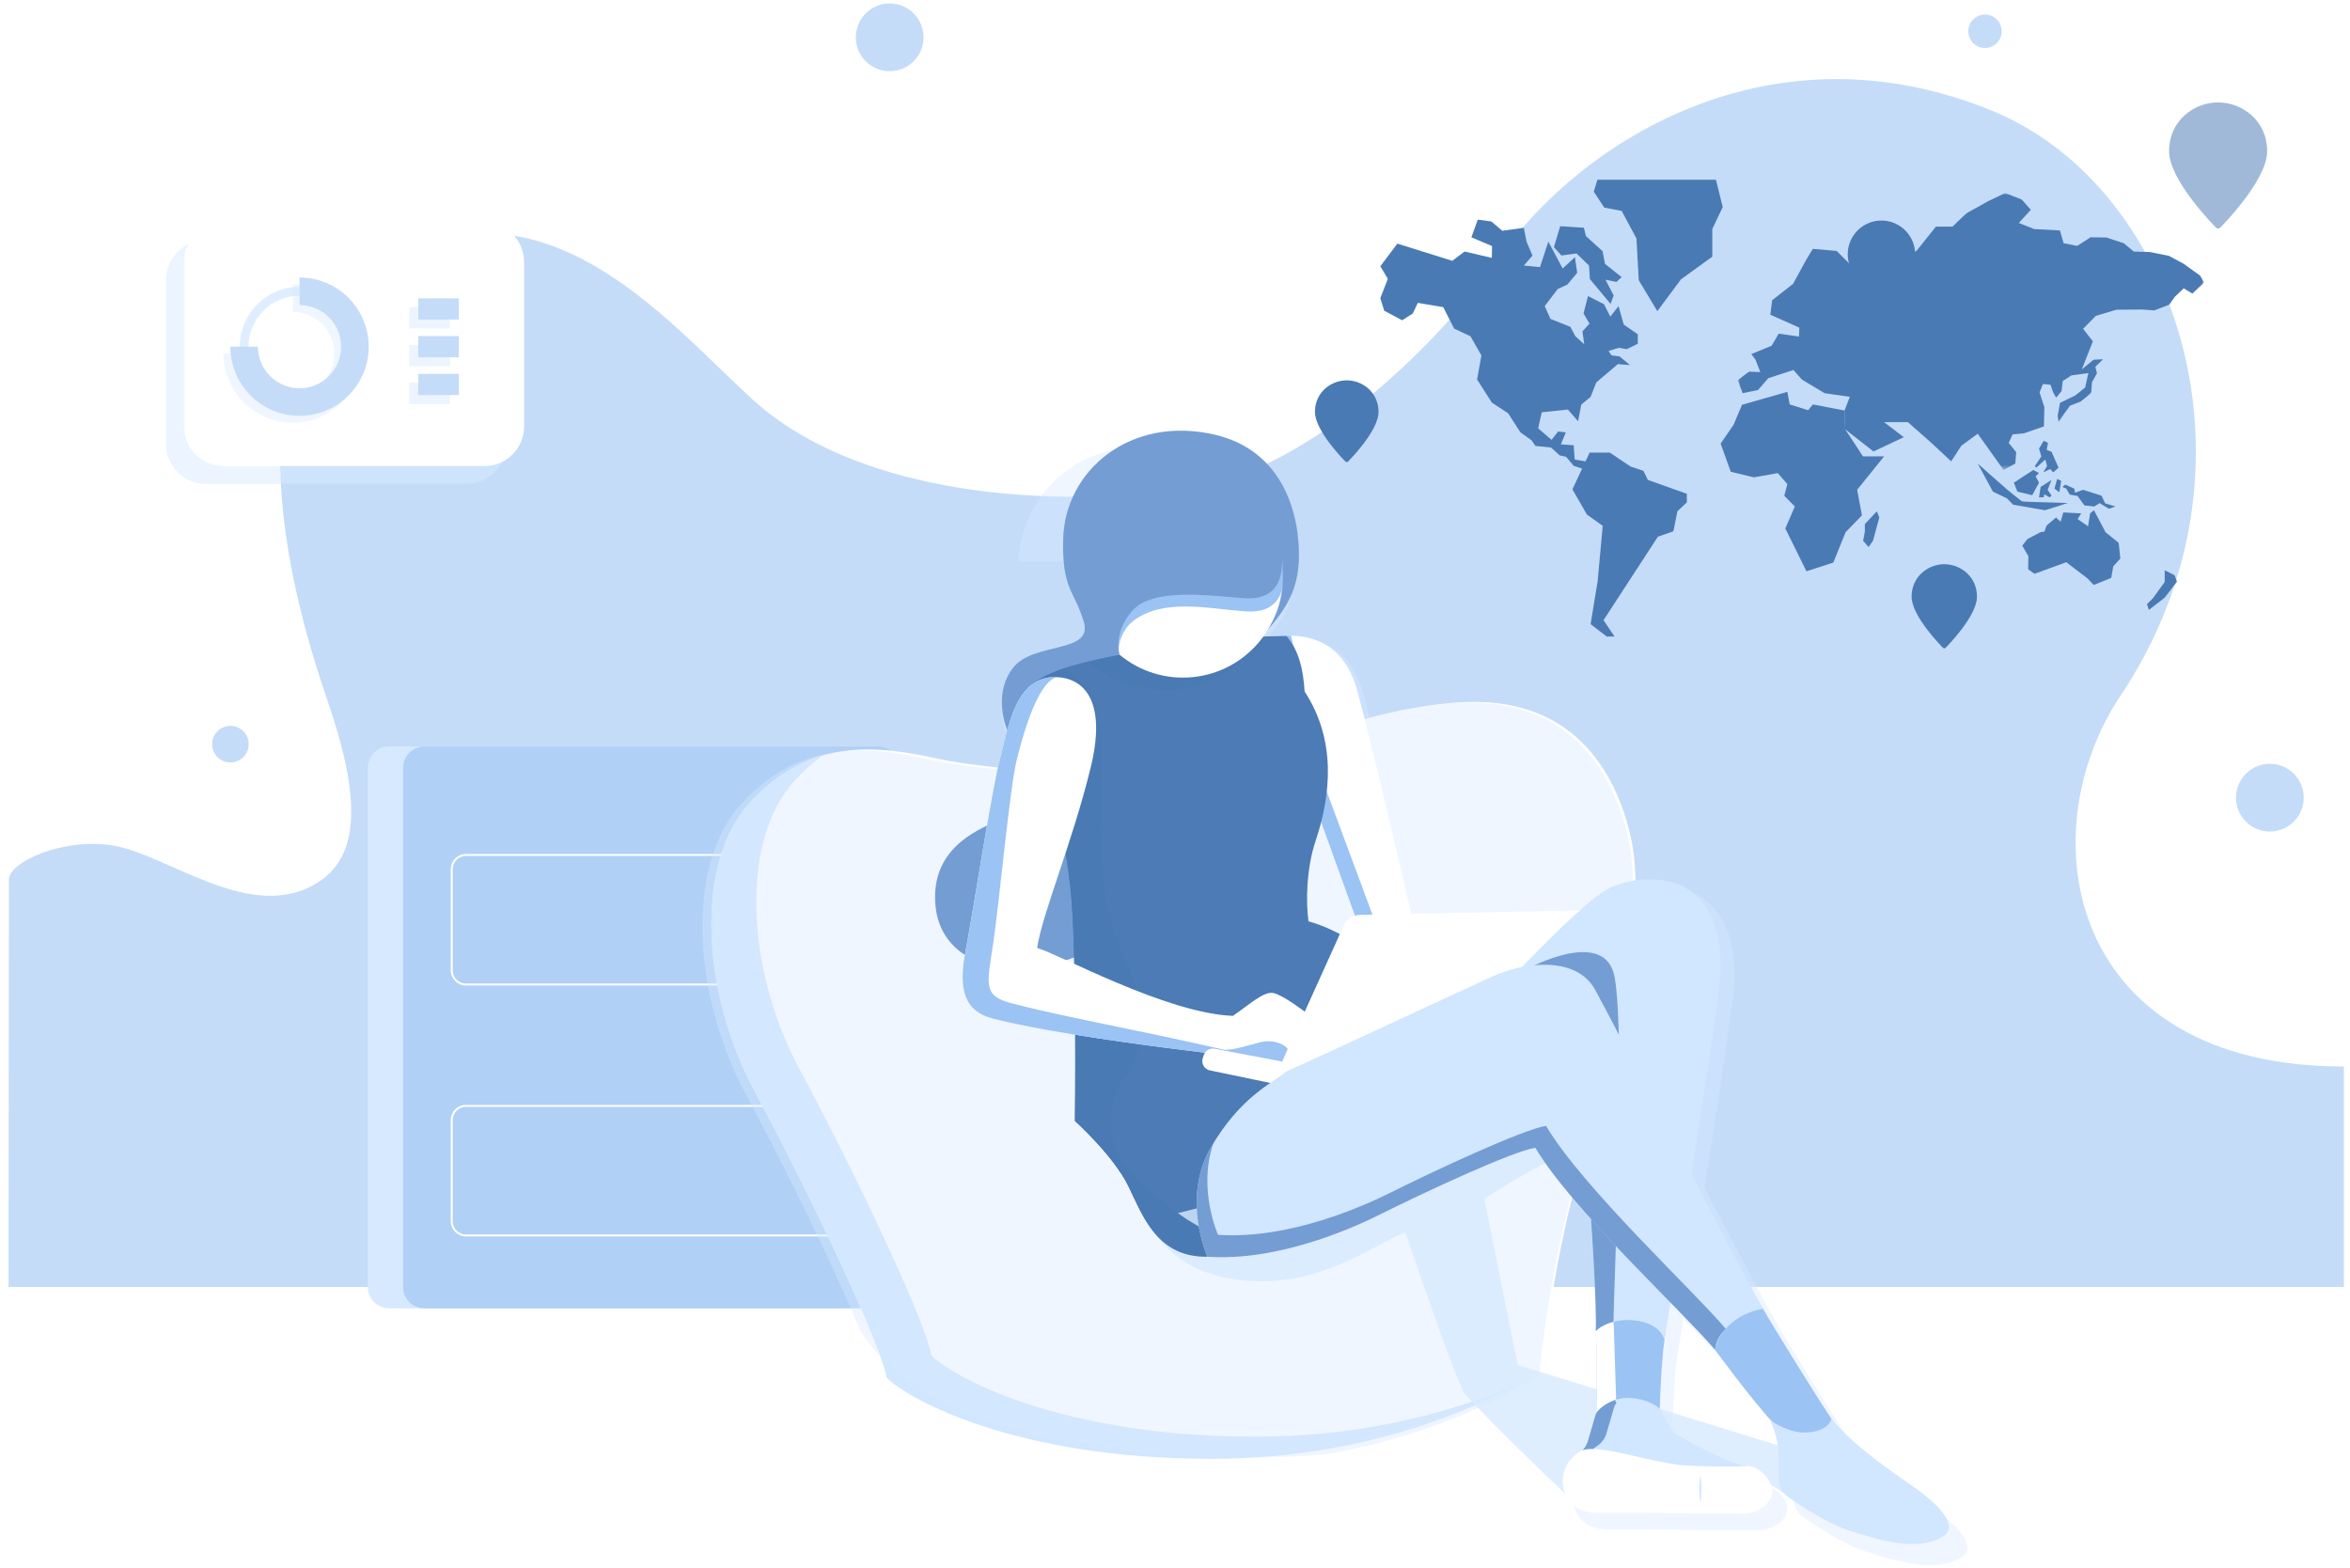 <?xml version="1.0" encoding="utf-8"?>
<!-- Generator: Adobe Illustrator 23.0.2, SVG Export Plug-In . SVG Version: 6.00 Build 0)  -->
<svg version="1.1" id="Capa_1" xmlns="http://www.w3.org/2000/svg" xmlns:xlink="http://www.w3.org/1999/xlink" x="0px" y="0px"
	 width="575px" height="383.65px" viewBox="0 0 575 383.65" style="enable-background:new 0 0 575 383.65;" xml:space="preserve">
<style type="text/css">
	.st0{fill:#C4DCF8;}
	.st1{opacity:0.5;}
	.st2{fill:#D7E9FF;}
	.st3{fill:#FFFFFF;}
	.st4{opacity:0.8;fill:none;stroke:#D7E9FF;stroke-width:2.179;stroke-miterlimit:10;}
	.st5{opacity:0.4;}
	.st6{fill:none;stroke:#D7E9FF;stroke-width:6.755;stroke-miterlimit:10;}
	.st7{fill:none;stroke:#C4DCF8;stroke-width:6.755;stroke-miterlimit:10;}
	.st8{fill:#B0D0F6;}
	.st9{fill:none;stroke:#FFFFFF;stroke-width:0.479;stroke-miterlimit:10;}
	.st10{fill:#D1E6FF;}
	.st11{opacity:0.4;fill:#D7E9FF;}
	.st12{fill:#749DD4;}
	.st13{fill:#9BC3F3;}
	.st14{fill:#4C7BB5;}
	.st15{opacity:0.8;fill:#D7E9FF;}
	.st16{fill:#4A7AB4;}
	.st17{fill-rule:evenodd;clip-rule:evenodd;fill:#4A7AB4;}
	.st18{filter:url(#Adobe_OpacityMaskFilter);}
	.st19{fill-rule:evenodd;clip-rule:evenodd;fill:#FFFFFF;}
	.st20{mask:url(#mask-2_2_);fill-rule:evenodd;clip-rule:evenodd;fill:#4A7AB4;}
	.st21{opacity:0.527;}
</style>
<g id="BG_Elements">
	<path class="st0" d="M2.17,215.27c-0.08-4.44,13.83-10.62,26.1-8.28c13.52,2.58,33.82,19.34,49.89,8.66
		c10.81-7.18,9.3-23,1.86-44.57s-26-83.72,9.99-105.48c42.17-25.5,72.23,12.12,94.18,32.19c21.33,19.51,60.83,27.24,104.25,22.32
		c29.55-3.35,61.94-33.73,78.26-56.92c20.42-29.02,67.01-58.22,120.89-36.02c45.45,18.72,68.15,87.92,31.32,142.95
		c-22.82,34.1-12.93,90.82,54.59,90.82v53.93H2.09L2.17,215.27z"/>
	<circle class="st0" cx="217.69" cy="9.13" r="8.29"/>
	<circle class="st0" cx="485.69" cy="7.65" r="4.09"/>
	<circle class="st0" cx="555.39" cy="195.16" r="8.29"/>
	<circle class="st0" cx="56.38" cy="182.07" r="4.48"/>
</g>
<g id="Graph_3">
	<g>
		<g>
			<g class="st1">
				<path class="st2" d="M114.14,118.4H50.39c-5.38,0-9.74-4.36-9.74-9.74V68.49c0-5.38,4.36-9.74,9.74-9.74h63.75
					c5.38,0,9.74,4.36,9.74,9.74v40.17C123.88,114.04,119.52,118.4,114.14,118.4z"/>
			</g>
			<g>
				<path class="st3" d="M118.5,114.04H54.75c-5.38,0-9.74-4.36-9.74-9.74V64.13c0-5.38,4.36-9.74,9.74-9.74h63.75
					c5.38,0,9.74,4.36,9.74,9.74v40.17C128.24,109.68,123.88,114.04,118.5,114.04z"/>
			</g>
		</g>
	</g>
	<circle class="st4" cx="73.29" cy="84.82" r="13.55"/>
	<g>
		<g class="st5">
			<path class="st6" d="M71.62,72.94c7.48,0,13.55,6.07,13.55,13.55s-6.07,13.55-13.55,13.55s-13.55-6.07-13.55-13.55"/>
		</g>
		<g>
			<path class="st7" d="M73.29,71.27c7.48,0,13.55,6.07,13.55,13.55c0,7.48-6.07,13.55-13.55,13.55c-7.48,0-13.55-6.07-13.55-13.55"
				/>
		</g>
	</g>
	<g>
		<g class="st1">
			<rect x="100.16" y="75.18" class="st2" width="9.94" height="5.18"/>
		</g>
		<g>
			<rect x="102.34" y="73" class="st0" width="9.94" height="5.18"/>
		</g>
	</g>
	<g>
		<g class="st1">
			<rect x="100.16" y="84.41" class="st2" width="9.94" height="5.18"/>
		</g>
		<g>
			<rect x="102.34" y="82.23" class="st0" width="9.94" height="5.18"/>
		</g>
	</g>
	<g>
		<g class="st1">
			<rect x="100.16" y="93.65" class="st2" width="9.94" height="5.18"/>
		</g>
		<g>
			<rect x="102.34" y="91.47" class="st0" width="9.94" height="5.18"/>
		</g>
	</g>
</g>
<g id="Furniture_1">
	<path class="st2" d="M206.2,320.11H95.22c-2.89,0-5.23-2.34-5.23-5.23v-127c0-2.89,2.34-5.23,5.23-5.23H206.2
		c2.89,0,5.23,2.34,5.23,5.23v127C211.43,317.77,209.09,320.11,206.2,320.11z"/>
	<path class="st8" d="M214.82,320.11H103.84c-2.89,0-5.23-2.34-5.23-5.23v-127c0-2.89,2.34-5.23,5.23-5.23h110.98
		c2.89,0,5.23,2.34,5.23,5.23v127C220.05,317.77,217.71,320.11,214.82,320.11z"/>
	<path class="st9" d="M205.27,240.88H114c-1.92,0-3.47-1.55-3.47-3.47v-24.75c0-1.92,1.55-3.47,3.47-3.47h91.27
		c1.92,0,3.47,1.55,3.47,3.47v24.75C208.74,239.33,207.18,240.88,205.27,240.88z"/>
	<path class="st9" d="M205.27,302.27H114c-1.92,0-3.47-1.55-3.47-3.47v-24.75c0-1.92,1.55-3.47,3.47-3.47h91.27
		c1.92,0,3.47,1.55,3.47,3.47v24.75C208.74,300.72,207.18,302.27,205.27,302.27z"/>
</g>
<g id="Beanbag">
	<path class="st3" d="M268.59,189.3c-5.86,0.31-28.84-1.44-38.59-3.56c-14.51-3.16-31.5-5.83-46.56,10.68
		c-13.65,14.97-11.66,46.7,1.21,70.58c12.87,23.88,30.59,60.92,32.29,70.08c5.58,5.52,32.02,19.84,79.33,19.84
		c50.26,0,81.12-21.85,81.12-21.85s1.87-22.58,8.85-48.08c6.98-25.5,17.39-61.66,12.81-82.07c-3.61-16.09-14.33-35.21-42.74-33.02
		C327.92,174.09,311.65,187.04,268.59,189.3z"/>
	<path class="st10" d="M307.25,351.51c-47.31,0-73.74-14.33-79.33-19.84c-1.7-9.16-19.43-46.2-32.29-70.08
		c-12.87-23.88-14.86-55.61-1.21-70.58c2.23-2.44,4.49-4.46,6.79-6.12c-6.04,1.76-12.04,5.26-17.75,11.54
		c-13.65,14.97-11.66,46.7,1.21,70.58c12.87,23.88,30.59,60.92,32.29,70.08c5.58,5.52,32.02,19.84,79.33,19.84
		c37.91,0,64.78-12.43,75.7-18.54C358.05,344.47,335.77,351.51,307.25,351.51z"/>
</g>
<path id="Shadow_2_" class="st11" d="M311.32,154.53c4.72-5.34,5.12-9.63,5.34-17.14c-2.95,0.08-6.32,0-8.92,0
	c-1.14-8.95-5.99-23.61-20.54-27.03c-21.19-4.99-37.54,10.01-37.98,27.03c4.23,0,8.33,0,11.06,0c0.59,7.45,3.04,8.62,5.03,15.19
	c2.45,8.12-12.55,4.91-17.69,11.57c-4.26,5.52-2.65,12.42-1.42,15.45c-0.77,2.78-1.31,5.45-1.84,7.38c-0.1,0.36-0.21,0.78-0.32,1.26
	c-6.12-0.62-12.03-1.4-15.88-2.24c-9.75-2.12-20.62-4.02-31.28-0.11c0,0-0.01,0-0.01,0c-0.38,0.14-0.75,0.28-1.13,0.44
	c0,0-0.01,0-0.01,0.01c-0.37,0.15-0.74,0.31-1.11,0.47c-0.01,0-0.02,0.01-0.03,0.01c-0.37,0.16-0.73,0.34-1.1,0.52
	c-0.02,0.01-0.05,0.02-0.07,0.04c-0.35,0.17-0.7,0.35-1.05,0.54c-0.01,0.01-0.03,0.02-0.04,0.02c-0.36,0.19-0.71,0.39-1.07,0.6
	c-0.04,0.02-0.08,0.05-0.12,0.07c-0.34,0.2-0.67,0.4-1,0.61c-0.02,0.01-0.04,0.02-0.06,0.04c-0.35,0.22-0.69,0.45-1.03,0.68
	c-0.06,0.04-0.11,0.08-0.17,0.11c-0.32,0.22-0.64,0.45-0.96,0.68c-0.02,0.02-0.05,0.03-0.07,0.05c-0.34,0.25-0.67,0.5-1,0.77
	c-0.07,0.05-0.13,0.11-0.2,0.16c-0.31,0.25-0.63,0.51-0.94,0.77c-0.02,0.02-0.04,0.04-0.07,0.06c-0.33,0.28-0.66,0.57-0.98,0.86
	c-0.07,0.07-0.15,0.13-0.22,0.2c-0.31,0.29-0.62,0.58-0.94,0.88c-0.02,0.02-0.03,0.03-0.05,0.05c-0.32,0.31-0.64,0.64-0.97,0.96
	c-0.08,0.08-0.16,0.16-0.23,0.24c-0.32,0.33-0.64,0.67-0.96,1.03c-3.86,4.24-6.48,9.81-7.96,16.17c-0.33,1.41-0.6,2.86-0.82,4.35
	c-0.22,1.48-0.38,3-0.49,4.55c-0.11,1.54-0.16,3.11-0.17,4.7c0,3.18,0.2,6.45,0.61,9.74c0.71,5.77,2.05,11.65,3.95,17.36
	c1.63,4.9,3.67,9.69,6.1,14.2s5.03,9.48,7.67,14.65c0.44,0.86,0.88,1.73,1.32,2.6c1.76,3.48,3.53,7.03,5.26,10.57
	c0.43,0.88,0.86,1.77,1.29,2.65c1.71,3.52,3.37,7.01,4.94,10.38c0.39,0.84,0.78,1.68,1.16,2.51c1.34,2.89,2.6,5.68,3.76,8.32
	c0.97,2.2,1.87,4.29,2.68,6.24c25.38,38.7,113.87,30.08,114.1,30.04c0.85-0.15,1.7-0.31,2.53-0.47c0.12-0.02,0.23-0.05,0.35-0.07
	c0.75-0.15,1.48-0.3,2.21-0.45c0.22-0.05,0.43-0.09,0.65-0.14c0.81-0.17,1.61-0.35,2.4-0.53c0.13-0.03,0.25-0.06,0.37-0.09
	c0.69-0.16,1.38-0.33,2.06-0.49c0.21-0.05,0.41-0.1,0.62-0.15c0.76-0.19,1.52-0.38,2.26-0.58c0.13-0.03,0.26-0.07,0.39-0.11
	c0.64-0.17,1.28-0.35,1.91-0.53c0.19-0.05,0.39-0.11,0.58-0.17c0.71-0.2,1.42-0.41,2.12-0.62c0.13-0.04,0.26-0.08,0.39-0.12
	c0.6-0.18,1.19-0.37,1.77-0.55c0.18-0.06,0.36-0.11,0.54-0.17c0.67-0.21,1.33-0.43,1.98-0.65c0.13-0.04,0.25-0.08,0.37-0.13
	c0.56-0.19,1.11-0.38,1.66-0.57c0.16-0.06,0.32-0.11,0.48-0.17c0.63-0.22,1.25-0.45,1.85-0.67c0.11-0.04,0.23-0.09,0.34-0.13
	c0.52-0.19,1.04-0.39,1.55-0.59c0.14-0.05,0.28-0.11,0.42-0.16c0.58-0.23,1.16-0.45,1.72-0.68c0.1-0.04,0.2-0.08,0.31-0.12
	c0.49-0.2,0.97-0.4,1.44-0.59c0.12-0.05,0.24-0.1,0.36-0.15c0.54-0.23,1.07-0.45,1.59-0.68c0.09-0.04,0.18-0.08,0.26-0.12
	c0.46-0.2,0.91-0.4,1.35-0.6c0.09-0.04,0.19-0.08,0.28-0.13c0.5-0.23,0.99-0.45,1.46-0.67c0.07-0.03,0.13-0.06,0.2-0.09
	c0.43-0.2,0.86-0.4,1.27-0.6c0.07-0.03,0.13-0.06,0.2-0.1c0.46-0.22,0.9-0.44,1.33-0.65c0.05-0.02,0.1-0.05,0.14-0.07
	c0.4-0.2,0.8-0.4,1.18-0.6c0.04-0.02,0.08-0.04,0.12-0.06c0.41-0.21,0.81-0.42,1.2-0.63c0.02-0.01,0.05-0.02,0.07-0.04
	c0.38-0.2,0.75-0.4,1.1-0.59c0.01-0.01,0.02-0.01,0.03-0.02c4.28-2.33,6.53-3.92,6.53-3.92s1.66-20.02,7.67-43.69
	c2.32,2.93,4.96,6,7.74,9.11c0.75,11.11,1.41,24.19,1.18,27.98c0.02-0.02,0.05-0.04,0.07-0.06c0.09,4.91,0.34,16.91,0.01,20.48
	c0.03-0.05,0.08-0.1,0.13-0.16c0.01-0.02,0.03-0.04,0.05-0.05c0.04-0.04,0.08-0.09,0.13-0.14c0.02-0.02,0.04-0.04,0.06-0.06
	c0.01-0.01,0.02-0.02,0.03-0.03c-0.01,0.01-0.02,0.02-0.02,0.02l0,0c-0.12,0.13-0.22,0.27-0.31,0.42c-0.09,0.15-0.15,0.31-0.2,0.48
	l-1.91,6.52c-0.24,0.84-0.67,1.6-1.24,2.25c-0.03,0.03-0.06,0.06-0.08,0.08c-0.01,0-0.01,0-0.02,0c-0.91,0.33-4.94,2.08-4.94,7.12
	c0,5.68,4.56,7.56,8.43,7.56c0,0,35.03,0.17,37.4,0.17c2.37,0,6.54-2.16,6.54-5.16c0-2.74-3.36-5.47-5.63-5.66
	c-0.15-0.01-0.33-0.04-0.51-0.07c0,0,0,0,0,0c-0.18,0.01-0.37,0.02-0.59,0.03c-2.53-0.51-7.44-2.7-10.67-4.32
	c-2.78-1.39-5.74-3.11-6.9-3.8c-0.33-0.19-0.6-0.47-0.79-0.8l-2.92-5.11c-0.07-0.12-0.14-0.22-0.23-0.33
	c0.02,0.02,0.05,0.03,0.08,0.05c0.16-4.91,0.59-13.39,1.17-17.1c0.06-0.37,0.1-0.71,0.14-1.03c0.44-2.62,0.91-5.43,1.4-8.39
	c4.71,4.82,8.72,8.95,11.1,11.75c0,0,8.32,11.43,13.57,17.18c0,0,0,0,0,0c0,0,1.83,3.73,2.14,7.03c0.19,2.05,0.2,5.7,0.18,8.17
	c-0.01,1.66,0.78,3.23,2.13,4.2c3.34,2.4,9.98,6.83,15.72,8.66c8.07,2.57,16.63,5.01,22.86,1.59c5.28-2.9-2.32-9.17-5.99-11.86
	c-3.67-2.69-15.36-10.11-21.56-17.77c-2.02-2.85-13.89-21.83-17.06-27.42c0.01,0,0.03-0.01,0.04-0.01
	c-2.65-4.38-10.04-18.42-17.94-33.58c2.91-18.38,5.62-36.19,6.8-45.35c2.12-16.55-3.09-22.83-8.15-26.16
	c-3.48-2.29-10.39-2.9-16.19-1.12c0.05-4.64-0.28-8.92-1.13-12.66c-3.64-16.2-14.43-35.45-43.03-33.25
	c-7.33,0.56-13.86,1.84-20.24,3.46c-0.52-2.05-1.01-3.9-1.44-5.5c-3.24-11.98-11.31-13.83-16.6-13.95l0,0l0,0
	c-1.67-0.04-3.07,0.1-3.94,0.14c-0.12,0.01-0.23,0.01-0.33,0.01c0,0,0,0,0,0l0,0c-0.77,0.02-1.66,0.04-2.67,0.08L311.32,154.53z
	 M438.42,353.12c1.49,0.78,2.92,1.33,4.26,1.7C441.2,354.52,439.74,353.97,438.42,353.12z"/>
<g id="Woman_2_1_">
	<path class="st12" d="M243.82,200.77c-2.4,1.7-16.05,5.51-14.97,20.36c1.08,14.85,17.25,16.53,21.32,16.53s16.05-4.67,16.05-4.67
		l-1.8-24.91L243.82,200.77z"/>
	<path class="st3" d="M311.72,155.67c3.04-0.05,16.13-2.45,20.44,13.52s14.05,58.29,14.05,58.29l-12.94,1.44l-11.82-32.74
		L311.72,155.67z"/>
	<path class="st13" d="M337.12,227.32l-14.25-38.41l-6.96-33.39c-1.86-0.04-3.38,0.13-4.18,0.15l9.74,40.51l11.82,32.74l12.94-1.44
		c0,0-0.09-0.4-0.26-1.14L337.12,227.32z"/>
	<path class="st14" d="M314.76,155.62c0,0-48.71,0.16-62.6,11.82c2.4,13.57,7.59,30.82,9.74,49.66c1.65,14.46,1.12,57.17,1.12,57.17
		s9.42,8.46,13.09,15.97s7.03,17.41,19.32,17.25c-2.08-5.75-5.99-28.27,15.49-42.48c19.48-13.57,23.79-32.1,23.79-32.1
		s-6.89-5.41-14.55-7.49c-0.62-4.53-0.62-12.66,1.78-19.82c3.69-11.02,5.11-24.47-2.73-36.41
		C318.91,164,317.85,159.09,314.76,155.62z"/>
	<path class="st15" d="M280.44,298.77c2.43,3.39,8.81,15.67,30.58,14.66c14.64-0.68,25.35-8.85,32.79-11.94
		c2.41,6.72,10.25,30.33,14.34,39.22c7.79,8.72,27.15,27.01,27.15,27.01l42.48-7.95l8.71,5.58l22.07-4.46l-87.21-26.93l-8.13-40.61
		c0,0,9.19-6.21,16.54-9.48c-0.54-2.91-7.08-13.26-7.08-13.26l-69.91,22.52L280.44,298.77z"/>
	<g>
		<path class="st16" d="M317.51,259.7c-2.49,1.65-4.64,3.41-6.49,5.25c2.52-1.76,4.78-3.6,6.81-5.48
			C317.72,259.54,317.62,259.62,317.51,259.7z"/>
		<path class="st16" d="M276.75,286.88c-0.59-0.64-1.14-1.29-1.64-1.96c-4.68-6.26-4.48-14.83,0.04-21.21
			c3.74-5.29,6.8-14.98-0.53-30.76c-12.91-27.83,4.52-61.94-15.63-69.44c-2.73,1.14-5.07,2.43-6.84,3.92
			c2.4,13.57,7.59,30.82,9.74,49.66c1.65,14.46,1.12,57.17,1.12,57.17s9.42,8.46,13.09,15.97c3.67,7.51,7.03,17.41,19.32,17.25
			c-0.52-1.44-1.15-3.93-1.48-7.08C287.93,297.25,280.95,291.37,276.75,286.88z"/>
	</g>
	<path class="st16" d="M308.35,155.77c-8.81,0.32-28.77,2.88-42.14,5.97c4.42,4.64,13.59,7.56,21.07,7.02
		C296.16,168.11,304.13,162.91,308.35,155.77z"/>
	<circle class="st3" cx="289.45" cy="141.52" r="24.27"/>
	<path class="st13" d="M289.85,116.05c-13.41,0-24.27,10.87-24.27,24.27c0,7.47,2.83,14.15,8.14,18.6c0.11-3.02,1.84-5.67,3.51-6.96
		c7.31-5.63,18.16-3.09,27.39-2.38c8.18,0.64,9.32-4.81,9.48-8.31c0.01-0.31,0.02-0.61,0.02-0.92c0-0.03,0-0.05,0-0.08
		C314.1,126.9,303.24,116.05,289.85,116.05z"/>
	<path class="st12" d="M313.72,136.81c0,3.23-0.28,10.26-9.5,9.54c-9.22-0.72-22.2-2.48-27.11,3.03
		c-4.91,5.51-3.15,10.82-3.15,10.82s-10.15,1.8-15.66,4.03c-5,2.03-9.46,4.43-11.74,14.61c-1.21-2.79-3.03-9.82,1.28-15.41
		c5.04-6.53,19.73-3.39,17.33-11.34c-2.35-7.77-5.35-7.82-5.03-20.28c0.43-16.68,16.45-30.32,37.21-25.43
		c14.25,3.35,19.01,15.23,20.12,23.99c1.44,11.32-1.39,17.04-7.22,23.63C313.4,148.83,314.36,144.36,313.72,136.81z"/>
	<path class="st3" d="M256.99,165.73c6.23-0.59,14.49,3.3,9.86,22.14s-11.87,35.73-13.09,44.07c5.27,1.44,31.46,15.97,47.91,16.61
		c3.99-2.71,7.51-6.07,9.9-5.59c2.4,0.48,7.98,4.79,7.98,4.79l-5.83,11.98c0,0-50.7-5.27-70.82-10.54
		c-7.17-1.84-8.41-7.51-6.65-16.45c1.76-8.94,6.5-40,8.41-46.95C246.57,178.85,248.25,166.56,256.99,165.73z"/>
	<g>
		<path class="st3" d="M305.92,245.47c0.3-0.21,0.6-0.42,0.9-0.63C306.52,245.04,306.22,245.25,305.92,245.47z"/>
		<path class="st13" d="M247.5,245.47c-7.16-1.88-5.96-4.58-4.44-14.96c1.5-10.27,3.98-37.39,5.67-44.39
			c2.32-9.58,5.94-19.88,10.06-20.44c-10.62-0.8-12.39,13.8-14.13,20.12c-1.92,6.95-6.65,38.01-8.41,46.95
			c-1.76,8.94-0.52,14.61,6.65,16.45c20.12,5.27,70.82,10.54,70.82,10.54l0,0c0.24-0.53,0.94-2.09,1.38-3.06
			c-0.47-0.79-2.99-2.58-6.85-1.65c-1.94,0.47-7.11,2.18-8.97,1.75C279.15,252.14,260.44,248.86,247.5,245.47z"/>
	</g>
	<path class="st3" d="M328.78,226.45l-15.05,33.28l-16.54-3.14c-1.14-0.22-2.26,0.44-2.64,1.53l-0.25,0.74
		c-0.45,1.32,0.36,2.75,1.73,3.03l14.91,3.1l59.88-3.27l17.41-35.91c0.69-1.43-0.37-3.09-1.96-3.06l-53.53,1.09
		C331.02,223.88,329.48,224.89,328.78,226.45z"/>
	<path class="st13" d="M407.25,327.96c-0.57,3.64-0.99,11.95-1.15,16.76c-2.24-1.78-5.03-2.42-8.5-2.42s-6.47,2.56-7.07,3.39
		c0.36-3.95,0-18.44-0.04-21.56c-0.03-3.12,7.58-5.51,7.58-5.51l6.23,2.63c0,0,2.28,1.44,2.75,2.16
		C407.54,324.13,407.65,325.41,407.25,327.96z"/>
	<path class="st13" d="M433.89,348.09c-5.02-5.16-14.25-17.85-14.25-17.85s-1.12-9.06,11.46-10.53c2.59,4.7,14.95,24.49,17,27.38
		C450.15,349.98,442.99,353.32,433.89,348.09z"/>
	<path class="st10" d="M372.41,236.6c0,0,14.24-15.03,20.31-18.7c6.07-3.67,15.55-3.44,19.8-0.64c4.96,3.27,10.06,9.42,7.98,25.63
		c-2.08,16.21-9.07,60.13-13.26,84.92c-1.6-5.71-12.64-6.31-16.79-2.12c0.32-5.27-1.12-28.9-2.08-39.28
		C387.42,276.03,372.41,236.6,372.41,236.6z"/>
	<path class="st3" d="M390.5,324.13c0.03,3.12,0.4,17.61,0.04,21.56c0.45-0.63,2.25-2.23,4.59-2.98l0.31-0.27l-0.63-19.46l-1.86-2
		C391.59,321.86,390.49,322.94,390.5,324.13z"/>
	<g>
		<path class="st12" d="M394.81,323.4c-0.03-7.89,2.99-68.21,0.28-84.18c-2.16-12.7-21.4-2.16-21.4-2.16l-1.27-0.46
			c0,0,15.01,39.42,15.96,49.8c0.96,10.38,2.4,34.01,2.08,39.28C391.54,324.6,393.08,323.84,394.81,323.4z"/>
	</g>
	<path class="st10" d="M295.44,307.48c0,0-6.39-14.19,0.8-26.66c7.19-12.47,15.18-15.82,18.44-18.64
		c4.24-1.81,43.68-20.18,50.71-23.37c7.03-3.19,20.12-5.27,24.91,3.35s35.18,68.2,41.14,78.05c-7.12,1.16-11.43,6.43-11.79,10.02
		c-8.02-9.46-34.97-34.27-43.96-49.41c-5.75,0.91-27.55,11.09-38.09,16.36C331.35,300.31,312.92,308.68,295.44,307.48z"/>
	<path class="st12" d="M422.24,325.09c-8.02-9.46-34.97-34.48-43.96-49.63c-5.75,0.91-27.55,11.09-38.09,16.36
		c-6.25,3.12-24.67,11.5-42.16,10.3c0,0-5.04-11.22-1.11-22.47c-0.23,0.38-0.46,0.77-0.7,1.17c-7.19,12.47-0.8,26.66-0.8,26.66
		c17.49,1.2,35.91-7.18,42.16-10.3c10.54-5.27,32.34-15.45,38.09-16.36c8.98,15.14,35.93,39.95,43.96,49.41
		C419.82,327.81,421.17,326.26,422.24,325.09z"/>
	<path class="st10" d="M391.01,369.05c-3.71,0-8.08-1.8-8.08-7.25c0-3.32,1.82-5.15,3.24-6.07c1.15-0.74,1.98-1.88,2.36-3.19
		l1.87-6.39c0.1-0.33,0.27-0.63,0.5-0.87c0.96-1.01,3.75-3.49,7.9-3.25c4.13,0.25,6.3,1.79,7.02,2.42c0.17,0.15,0.32,0.33,0.43,0.53
		l2.86,5.01c0.18,0.32,0.45,0.59,0.77,0.78c1.13,0.67,4.04,2.36,6.75,3.72c3.47,1.74,8.93,4.15,11.11,4.33s5.4,3.11,5.4,5.43
		c0,2.88-4,4.95-6.27,4.95C424.61,369.21,391.01,369.05,391.01,369.05z"/>
	<path class="st12" d="M431.44,367.31c-2.28,0-35.87-0.16-35.87-0.16c-3.71,0-8.08-1.8-8.08-7.25c0-3.32,1.82-5.15,3.24-6.07
		c1.15-0.74,1.98-1.88,2.36-3.19l1.87-6.39c0.1-0.33,0.27-0.63,0.5-0.87c0.3-0.32-0.67-0.46-0.01-0.94
		c-2.65,0.91-3.73,1.99-4.54,2.84c-0.23,0.25-0.4,0.55-0.5,0.87l-1.87,6.39c-0.38,1.31-1.22,2.45-2.36,3.19
		c-1.42,0.92-3.24,2.76-3.24,6.07c0,5.45,4.37,7.25,8.08,7.25c0,0,33.6,0.16,35.87,0.16c1.34,0,3.27-0.72,4.63-1.9
		C431.49,367.31,431.46,367.31,431.44,367.31z"/>
	<path class="st10" d="M432.93,347.07c0,0,1.8,3.65,2.1,6.89c0.19,2.01,0.2,5.58,0.18,8.01c-0.01,1.63,0.76,3.16,2.09,4.11
		c3.28,2.35,9.77,6.69,15.4,8.48c7.9,2.52,16.29,4.91,22.4,1.56c5.17-2.84-2.27-8.98-5.87-11.62c-3.59-2.63-15.05-9.9-21.12-17.41
		C447.23,351.12,437.8,352.12,432.93,347.07z"/>
	<path class="st3" d="M433.7,364.92c0-2.69-3.29-5.98-5.52-6.16c-0.15-0.01-0.32-0.04-0.5-0.07c0,0,0,0,0,0
		c-2.85,0.2-11.64,0.17-16.17-0.2c-4.53-0.37-14.07-3-17.8-3.55c-2.67-0.39-4.77-0.67-6.48-0.12c-0.89,0.32-4.84,2.65-4.84,7.59
		c0,5.57,4.47,7.75,8.26,7.75c0,0,34.32,0.16,36.64,0.16C429.61,370.32,433.7,367.86,433.7,364.92z"/>
	<g>
		<path class="st10" d="M416.05,360.9c0.2,1.14,0.21,2.28,0.24,3.41c-0.03,1.14-0.04,2.28-0.24,3.41c-0.2-1.14-0.21-2.28-0.24-3.41
			C415.84,363.18,415.85,362.04,416.05,360.9z"/>
	</g>
	<path class="st2" d="M450.67,359.1"/>
</g>
<g id="Group-36" transform="translate(0.992, 26.317)">
	<g id="Group-19">
		<g id="Group-31" transform="translate(16.008, 18.683)">
			<polygon id="Fill-1" class="st17" points="371.95,65.74 367.74,74.73 371.29,80.9 375.15,83.65 373.92,97.14 372.19,107.72 
				376.14,110.74 378.04,110.74 375.35,106.74 388.66,86.31 392.45,84.99 393.44,80.07 395.74,77.92 395.74,75.82 386.19,72.41 
				385.12,70.2 381.99,69.16 376.89,65.74 			"/>
			<polygon id="Fill-2" class="st17" points="343.02,13.06 348.08,15.21 348.02,18.09 341.35,16.54 338.35,18.81 324.91,14.61 
				320.74,20.14 322.58,23.23 320.74,27.94 321.69,31.03 326.08,33.36 328.69,31.7 329.91,29.1 336.13,30.15 338.8,35.4 
				342.8,37.28 345.47,41.98 344.41,47.85 348.02,53.49 352.02,56.13 355.02,60.79 357.74,62.73 358.69,64.11 362.52,64.5 
				364.63,66.43 366.19,66.76 368.05,68.98 370.35,69.74 371.21,67.94 368.3,67.43 368.05,63.94 364.91,63.72 366.13,60.79 
				364.24,60.57 362.63,62.62 359.36,59.79 360.24,55.87 366.63,55.2 369.13,58.08 369.91,53.99 372.19,52.11 373.58,48.57 
				378.85,44.09 381.8,44.31 379.3,42.21 377.3,41.93 376.58,40.88 379.08,40.1 381.02,40.44 383.74,39.11 383.74,36.79 
				380.3,34.41 379.02,29.89 377.02,32.47 375.47,29.43 371.55,27.44 370.46,31.7 371.91,34.18 370.19,36.07 370.63,39.22 
				368.47,37.28 367.24,34.96 362.36,33.02 360.97,29.89 364.13,25.72 366.52,24.62 368.91,21.74 368.35,17.92 365.36,20.69 
				361.85,14.12 359.8,20.36 355.85,19.97 357.97,17.54 356.52,14.12 355.85,10.73 350.58,11.46 347.91,9.19 344.58,8.74 			"/>
			<g id="Group-30" transform="translate(42, 0)">
				<path id="Fill-3" class="st17" d="M322.75,10.34l-1.54,5.13l1.83,2.04l3.71-0.5c0,0,2.88,2.83,3,2.88
					c0.12,0.04,0.25,3.38,0.25,3.38l5.08,6.09l0.75-2.08l-2-3.84l2.67,0.54l1.29-1.17l-4.08-3.25l-0.58-3.09l-4.08-3.71l-0.5-2.04
					L322.75,10.34z"/>
				<polygon id="Fill-5" class="st17" points="331.86,-1.03 330.97,1.89 333.52,5.79 337.79,6.61 341.41,13.35 341.97,23.57 
					346.52,31.13 352.3,23.35 359.97,17.79 359.97,11.01 362.52,5.67 360.86,-1.03 				"/>
				<polygon id="Fill-7" class="st17" points="378.33,50.87 367.24,54.03 365.16,58.95 362,63.54 364.49,70.43 370.16,71.79 
					375.99,70.75 378.33,73.46 377.58,76.3 380.16,78.92 377.83,84.3 383,94.77 389.58,92.64 392.58,85.22 396.58,81.1 
					395.41,74.84 402,66.66 396.83,66.66 392.49,60.04 392.33,55.45 384.58,53.95 383.41,55.37 378.91,53.95 				"/>
				<polygon id="Fill-9" class="st17" points="397.29,83.22 397.29,85.09 396.87,87.3 398.2,88.85 399.29,87.3 400.83,81.63 
					400.24,80.09 				"/>
				<g id="Group-13" transform="translate(44.536, 3.301)">
					<g id="Clip-12">
					</g>
					<defs>
						<filter id="Adobe_OpacityMaskFilter" filterUnits="userSpaceOnUse" x="321.71" y="-1.07" width="114.05" height="67.76">
							<feColorMatrix  type="matrix" values="1 0 0 0 0  0 1 0 0 0  0 0 1 0 0  0 0 0 1 0"/>
						</filter>
					</defs>
					<mask maskUnits="userSpaceOnUse" x="321.71" y="-1.07" width="114.05" height="67.76" id="mask-2_2_">
						<g class="st18">
							<polygon id="path-1_2_" class="st19" points="321.71,-1.07 435.76,-1.07 435.76,66.69 321.71,66.69 							"/>
						</g>
					</mask>
					<path id="Fill-11" class="st20" d="M386.71,66.69l-6.33-8.87l-4,2.92l-2.5,3.84l-4.92-4.59l-5.67-5h-5.83l4.83,3.67l-7.42,3.5
						l-6.92-5.42l-0.17-4.59l1.3-3.36l-6.17-0.89c0,0-5.22-3.11-5.47-3.28c-0.25-0.17-2.14-2.39-2.14-2.39l-6.17,2l-2.5,2.89
						l-3.78,0.78l-1.17-3.17c0,0,2.67-2.17,2.89-2.11c0.22,0.05,2.61,0.11,2.61,0.11l-1.22-3.11l-1-1.28l5-2.06l1.72-2.95l4.95,0.72
						l0.11-2.17l-3.72-1.67l-3.39-1.5l0.45-3.56l5.11-4l3.28-6l1.56-2.56l5.83,0.5l4.06,4.06l2.72,0.11l6.94-0.55l5.89-3.72
						l4.67-5.84h4.06c0,0,3.33-3.28,3.72-3.45c0.39-0.17,4.89-2.72,4.89-2.72l4.28-2.06l4.06,1.61l2.22,2.5l-2.94,3.22l3.78,1.5
						l6.28,0.33l0.89,3.13l3.33,0.65l3.28-2.11l3.84,0.06l4.28,1.4l2.45,2.04l3.94,0.11l4.67,0.94l3.61,1.95l4,2.88l1,1.68
						l-2.89,2.72l-2.11-1.28l-2.17,2.06l-1.39,1.95l-3.67,1.39l-2.94-0.22l-6.28,0.05l-5.06,1.5l-3.11,3.17l2.39,3.06l-2.72,6.89
						l2.89-2.39l2.33-0.11l-1.89,1.83l0.39,1.61l-1.22,2.17c0,0-0.17,2-0.17,2.39c0,0.39-2.67,2.39-2.67,2.39l-2.5,0.94l-1.39,1.89
						l-1.44,2.06l-0.22-1.45l0.56-3.16l3.78-1.83l2.39-1.95l0.78-3.5l-4.17,0.56l-2.11,1.39l-0.28,2.45l-1.33,1.61l-0.72-1.28
						l-0.67-1.89l-1.83-0.17l-0.83,2.06l1.17,3.61l-0.11,4.7l-4.89,1.69l-2.78,0.28l-0.94,2.06l1.83,2.28l-0.22,2.78L386.71,66.69z"
						/>
				</g>
				<polygon id="Fill-14" class="st17" points="440.24,85.22 437.08,86.89 435.8,88.5 437.3,91.06 437.25,94.28 438.8,95.39 
					446.58,92.56 451.74,96.5 453.3,98.12 457.58,96.39 458.08,93.56 459.8,91.67 459.41,87.83 456.19,85.22 453.35,79.83 
					452.41,80.61 451.91,83.77 449.35,82 450.24,80.61 445.85,80.38 445.19,82.66 444.08,81.61 441.74,83.61 441.24,85.05 				"/>
				<polygon id="Fill-16" class="st17" points="470.66,94.52 470.66,97.39 467.79,101.35 466.33,102.81 466.78,104.23 
					470.66,101.23 473.66,97.31 473.08,95.74 				"/>
				<path id="Fill-18" class="st17" d="M424.91,68.43l3.72,6.86l3.44,1.65l1.5,1.55l7.83,1.35l5.56-1.78l-5.83-0.17
					c0,0-5-0.11-5.33-0.22c-0.33-0.11-3.89-3.06-3.89-3.06L424.91,68.43z"/>
				<polygon id="Fill-20" class="st17" points="433.74,73.1 438.52,69.99 439.91,70.75 439.08,71.54 439.91,73.1 438.25,76.16 
					434.63,75.29 				"/>
				<polygon id="Fill-22" class="st17" points="442.97,72.43 440.3,74.13 439.91,76.69 441.02,76.69 441.22,75.94 442.52,76.69 
					442.97,76.27 442.02,74.84 				"/>
				<polygon id="Fill-24" class="st17" points="446.36,73.57 448.55,74.56 448.72,75.55 450.69,74.84 455.19,76.27 456.11,78.16 
					458.63,78.92 457.02,79.47 454.71,78.1 453.44,78.92 451.02,78.66 449.33,76.35 447.44,76.02 446.58,74.56 445.6,74.13 				"/>
				<polygon id="Fill-26" class="st17" points="444.35,72.18 443.69,74.56 444.88,75.44 445.33,72.66 				"/>
				<polygon id="Fill-28" class="st17" points="441.05,62.85 439.91,64.76 440.48,66.66 438.88,69.07 439.24,69.41 441.44,67.43 
					441.88,69.02 440.94,70.57 442.66,69.77 443.38,70.57 444.69,69.43 442.97,65.54 441.79,65.07 442.11,63.35 				"/>
			</g>
		</g>
		<g id="appointment" transform="translate(209, 0)" class="st21">
			<path id="Path" class="st17" d="M332.32,19.9c-4.96,0-9-4.04-9-9s4.04-9,9-9s9,4.04,9,9S337.28,19.9,332.32,19.9z"/>
			<path class="st17" d="M337.23,11.33h-4.67c-0.37,0-0.67-0.3-0.67-0.67V6c0-0.37,0.3-0.67,0.67-0.67s0.67,0.3,0.67,0.67v4h4
				c0.37,0,0.67,0.3,0.67,0.67C337.89,11.03,337.6,11.33,337.23,11.33z"/>
			<path class="st17" d="M332.74,29.6c-0.19,0-0.37-0.07-0.5-0.21c-0.47-0.47-11.5-11.6-11.5-18.73c0-7.46,6.1-11.92,12-11.92
				c5.9,0,12,4.46,12,11.92c0,7.13-11.03,18.26-11.5,18.73C333.11,29.53,332.93,29.6,332.74,29.6z"/>
			<path class="st17" d="M332.74,19.9c-4.73,0-8.57-4.04-8.57-9s3.84-9,8.57-9c4.73,0,8.57,4.04,8.57,9S337.47,19.9,332.74,19.9z"/>
		</g>
		<g transform="translate(128, 26)">
			<path class="st17" d="M331.36,18.14c-4.55,0-8.25-3.7-8.25-8.25s3.7-8.25,8.25-8.25s8.25,3.7,8.25,8.25
				S335.91,18.14,331.36,18.14z"/>
			<path class="st17" d="M335.85,10.28h-4.28c-0.34,0-0.61-0.27-0.61-0.61V5.39c0-0.34,0.27-0.61,0.61-0.61
				c0.34,0,0.61,0.27,0.61,0.61v3.67h3.67c0.34,0,0.61,0.27,0.61,0.61S336.19,10.28,335.85,10.28z"/>
		</g>
		<g transform="translate(146, 113)">
			<path class="st17" d="M328.46,12.85c-3.31,0-6-2.69-6-6s2.69-6,6-6c3.31,0,6,2.69,6,6S331.77,12.85,328.46,12.85z"/>
			<path class="st17" d="M331.73,7.13h-3.11c-0.25,0-0.44-0.2-0.44-0.44V3.58c0-0.25,0.2-0.44,0.44-0.44c0.25,0,0.44,0.2,0.44,0.44
				v2.67h2.67c0.25,0,0.44,0.2,0.44,0.44S331.98,7.13,331.73,7.13z"/>
			<path class="st17" d="M328.74,19.31c-0.13,0-0.25-0.05-0.33-0.14c-0.31-0.31-7.67-7.73-7.67-12.49c0-4.98,4.07-7.95,8-7.95
				c3.93,0,8,2.97,8,7.95c0,4.75-7.35,12.17-7.67,12.49C328.99,19.26,328.87,19.31,328.74,19.31z"/>
			<path class="st17" d="M328.74,12.85c-3.15,0-5.71-2.69-5.71-6s2.56-6,5.71-6s5.71,2.69,5.71,6S331.89,12.85,328.74,12.85z"/>
		</g>
		<g id="appointment-copy" transform="translate(0, 68)">
			<path class="st17" d="M328.25,12.46c-3.22,0-5.83-2.62-5.83-5.83s2.62-5.83,5.83-5.83s5.83,2.62,5.83,5.83
				S331.46,12.46,328.25,12.46z"/>
			<path class="st17" d="M331.43,6.9h-3.02c-0.24,0-0.43-0.19-0.43-0.43V3.44c0-0.24,0.19-0.43,0.43-0.43s0.43,0.19,0.43,0.43v2.59
				h2.59c0.24,0,0.43,0.19,0.43,0.43C331.86,6.71,331.67,6.9,331.43,6.9z"/>
			<path class="st17" d="M328.52,18.74c-0.12,0-0.24-0.05-0.32-0.13c-0.3-0.3-7.45-7.52-7.45-12.14c0-4.84,3.95-7.73,7.78-7.73
				s7.78,2.89,7.78,7.73c0,4.62-7.15,11.83-7.45,12.14C328.76,18.69,328.64,18.74,328.52,18.74z"/>
			<path class="st17" d="M328.52,12.46c-3.06,0-5.56-2.62-5.56-5.83s2.49-5.83,5.56-5.83s5.56,2.62,5.56,5.83
				S331.58,12.46,328.52,12.46z"/>
		</g>
	</g>
</g>
</svg>
